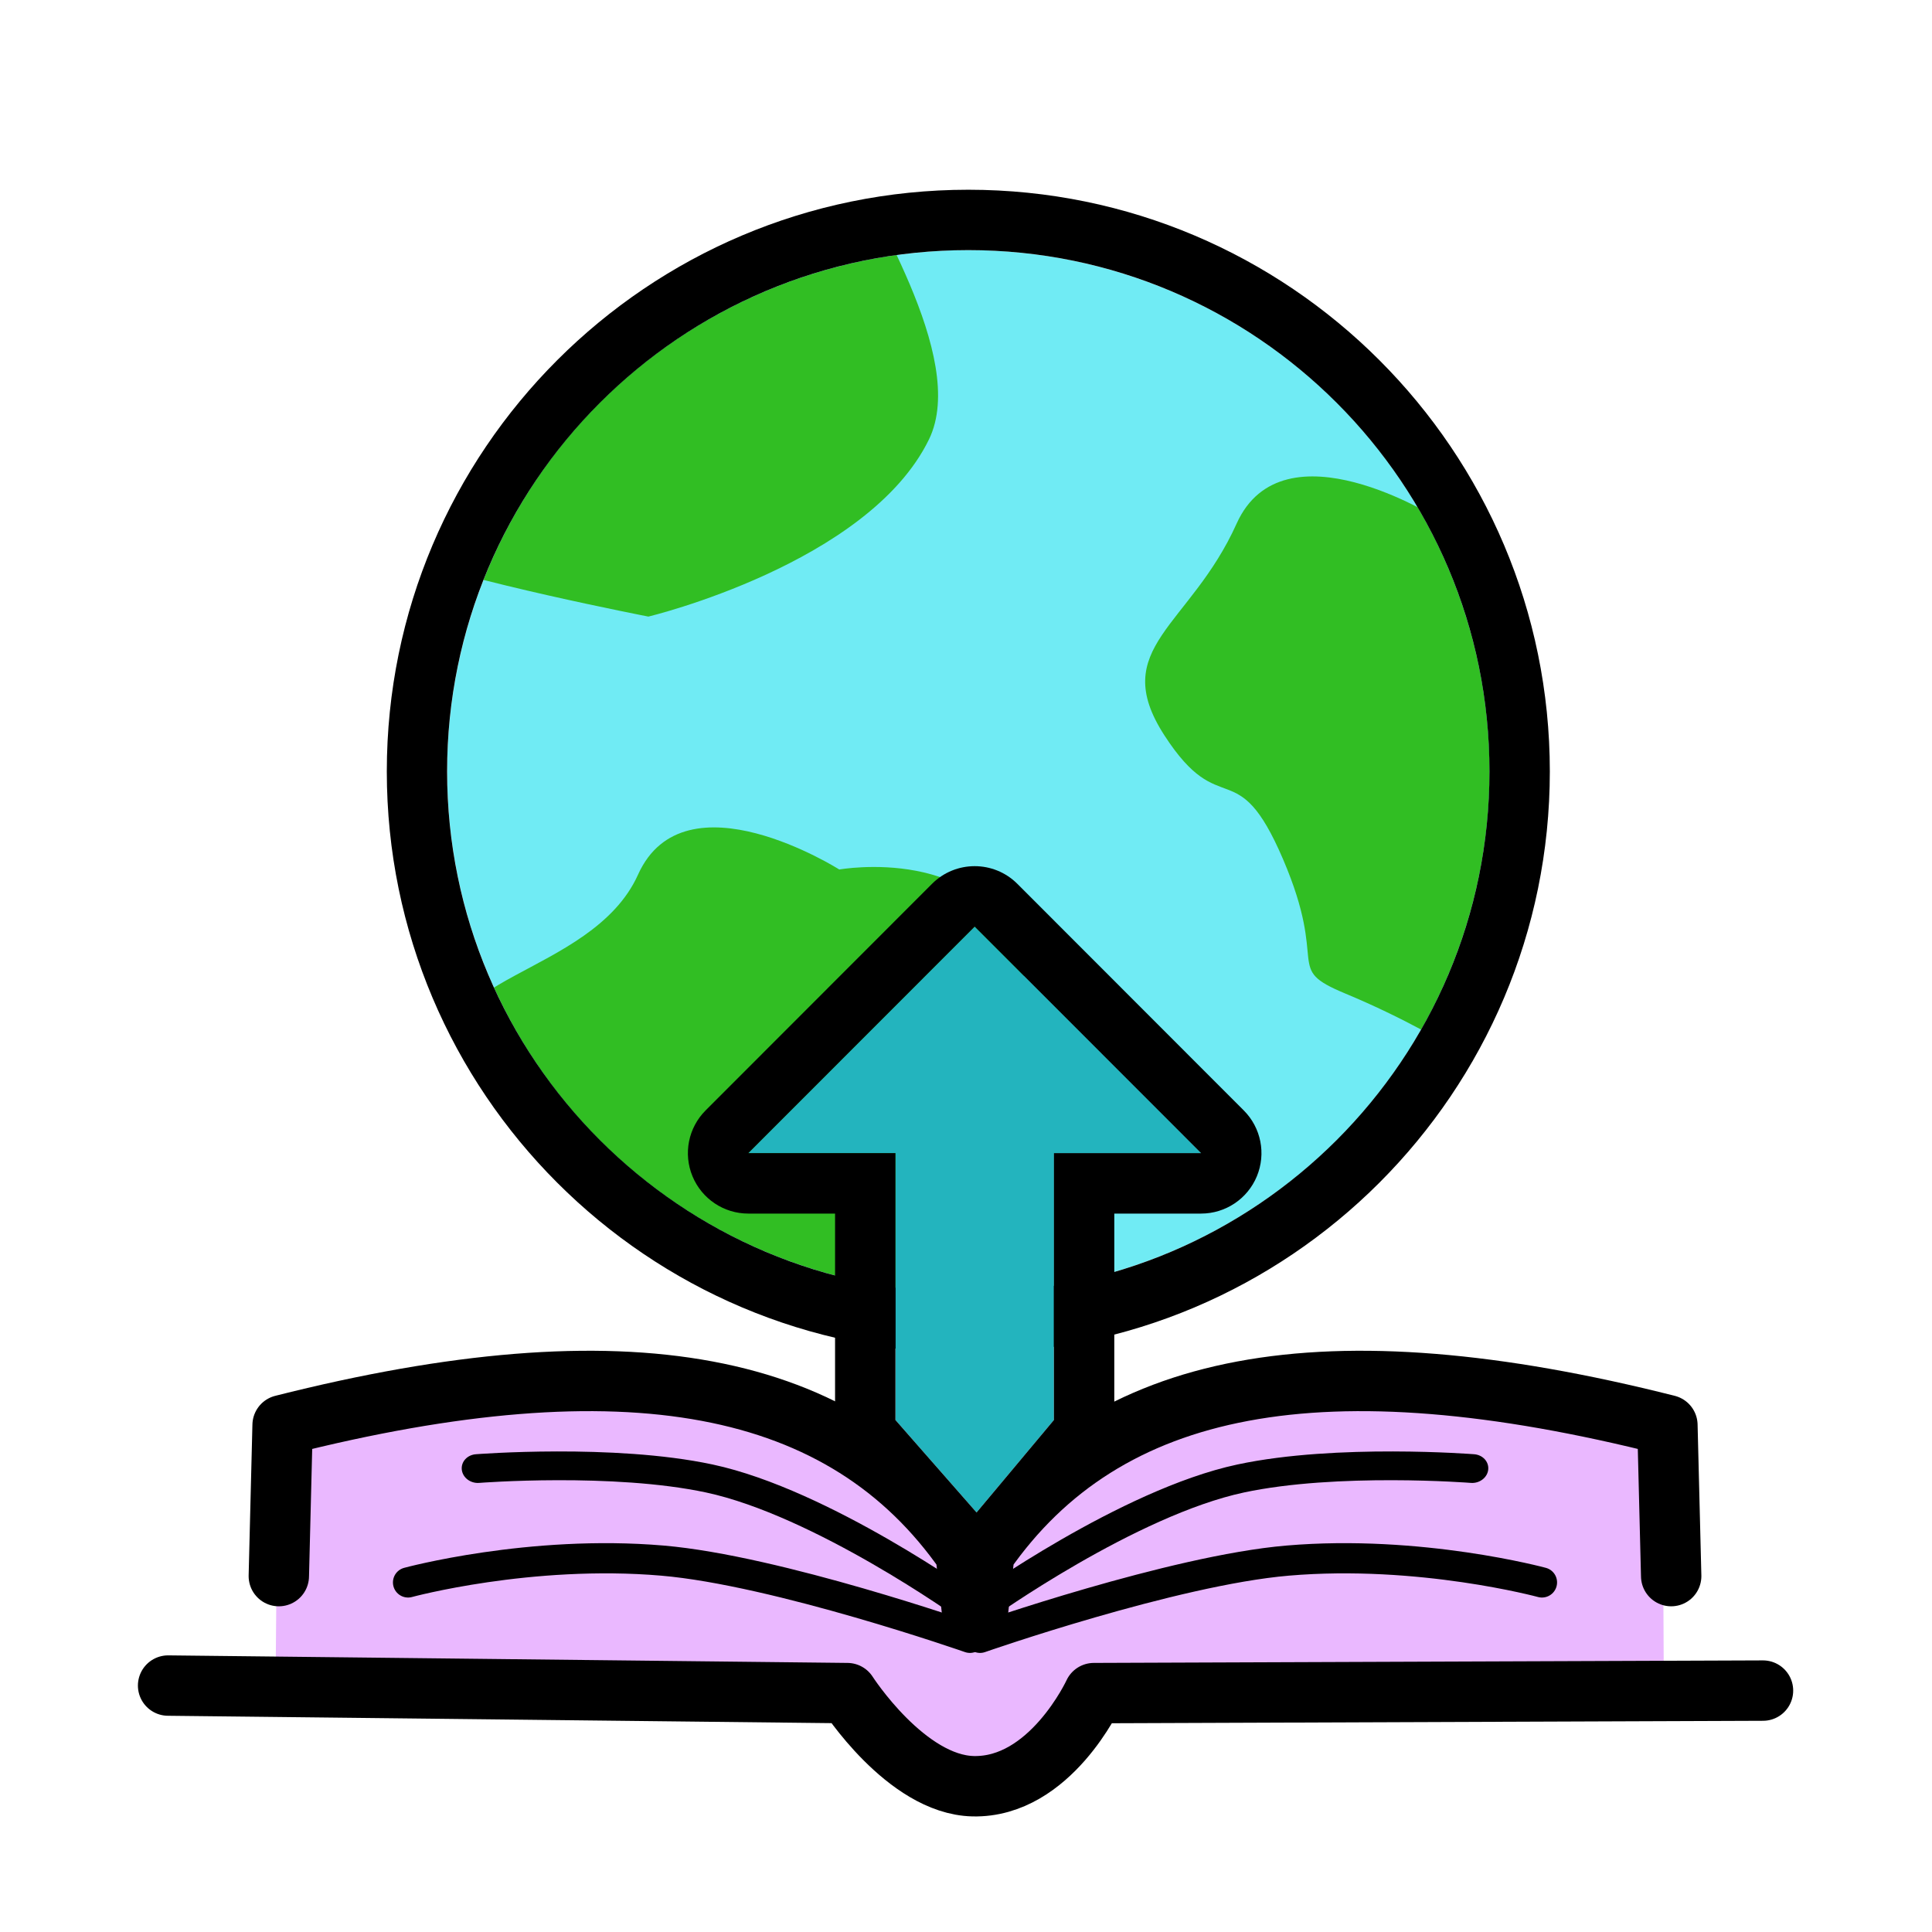 <?xml version="1.0" encoding="UTF-8" standalone="no"?>
<!DOCTYPE svg PUBLIC "-//W3C//DTD SVG 1.1//EN" "http://www.w3.org/Graphics/SVG/1.1/DTD/svg11.dtd">
<svg width="100%" height="100%" viewBox="0 0 256 256" version="1.1" xmlns="http://www.w3.org/2000/svg" xmlns:xlink="http://www.w3.org/1999/xlink" xml:space="preserve" xmlns:serif="http://www.serif.com/" style="fill-rule:evenodd;clip-rule:evenodd;stroke-linecap:round;stroke-linejoin:round;stroke-miterlimit:1.5;">
    <g transform="matrix(1,0,0,1,-1024,-512)">
        <g transform="matrix(1.6,0,0,1.707,-17213.5,138.589)">
            <rect id="Publishing" x="11398.4" y="218.796" width="160" height="150" style="fill:none;"/>
            <g id="Publishing1" serif:id="Publishing">
                <g transform="matrix(1,0,0,1,-0.417,7.91)">
                    <g transform="matrix(0.625,0,0,0.586,11398,-72.708)">
                        <path d="M37.872,708.319L38.167,673.654C83.625,662.163 112.549,667.479 128.667,690.654L129.667,699.654L130.167,699.654L131.167,690.654C147.285,667.479 176.21,662.163 221.667,673.654L221.84,708.867L145.667,709.154C145.667,709.154 139.891,721.722 129.667,721.487C120.779,721.282 113.001,709.154 113.001,709.154L37.872,708.319Z" style="fill:rgb(234,184,255);"/>
                    </g>
                    <g transform="matrix(0.62,0.071,-0.069,0.528,11447.9,-43.212)">
                        <path d="M128.001,700.154C128.001,700.154 107.157,687.639 92.001,686.154C79.019,684.881 61.334,688.82 61.334,688.82" style="fill:none;stroke:black;stroke-width:4.19px;"/>
                    </g>
                    <g transform="matrix(-0.62,0.071,0.069,0.528,11511.3,-43.212)">
                        <path d="M128.001,700.154C128.001,700.154 107.157,687.639 92.001,686.154C79.019,684.881 61.334,688.82 61.334,688.82" style="fill:none;stroke:black;stroke-width:4.19px;"/>
                    </g>
                    <g transform="matrix(0.624,-0.035,0.038,0.585,11372.7,-67.132)">
                        <path d="M128.001,700.154C128.001,700.154 103.03,689.712 87.962,687.513C70.548,684.97 54.147,688.386 54.147,688.386" style="fill:none;stroke:black;stroke-width:4px;"/>
                    </g>
                    <g transform="matrix(-0.624,-0.035,-0.038,0.585,11586.5,-67.132)">
                        <path d="M128.001,700.154C128.001,700.154 103.03,689.712 87.962,687.513C70.548,684.97 54.147,688.386 54.147,688.386" style="fill:none;stroke:black;stroke-width:4px;"/>
                    </g>
                    <g transform="matrix(0.625,0,0,0.586,11398.4,-73.294)">
                        <path d="M130.167,699.654L131.167,690.654C147.285,667.479 176.21,662.163 221.667,673.654L222.167,693.654" style="fill:none;stroke:black;stroke-width:8px;"/>
                    </g>
                    <g transform="matrix(-0.625,0,0,0.586,11560.8,-73.294)">
                        <path d="M130.167,699.654L131.167,690.654C147.285,667.479 176.21,662.163 221.667,673.654L222.167,693.654" style="fill:none;stroke:black;stroke-width:8px;"/>
                    </g>
                    <g transform="matrix(0.625,0,0,0.586,11398.4,-73.294)">
                        <path d="M23.001,708.154L113.001,709.154C113.001,709.154 120.779,721.282 129.667,721.487C139.891,721.722 145.667,709.154 145.667,709.154L234.334,708.82" style="fill:none;stroke:black;stroke-width:8px;"/>
                    </g>
                </g>
                <g transform="matrix(0.641,0,0,0.601,10737.8,-97.773)">
                    <circle cx="1155.74" cy="626.303" r="67.333" style="fill:rgb(112,235,244);"/>
                    <clipPath id="_clip1">
                        <circle cx="1155.74" cy="626.303" r="67.333"/>
                    </clipPath>
                    <g clip-path="url(#_clip1)">
                        <g transform="matrix(1,0,0,1,4,12)">
                            <path d="M1212.4,581.636C1212.4,581.636 1192.4,568.97 1186.4,582.303C1180.4,595.636 1169.74,598.303 1177.07,609.636C1184.4,620.97 1186.4,611.636 1192.4,625.636C1198.4,639.636 1192.4,639.636 1200.4,642.97C1208.4,646.303 1213.74,649.636 1213.74,649.636C1213.74,649.636 1240.4,607.636 1235.74,592.97C1231.07,578.303 1212.4,581.636 1212.4,581.636" style="fill:rgb(49,190,35);"/>
                        </g>
                        <g transform="matrix(1,0,0,1,-73.333,57.333)">
                            <path d="M1212.4,581.636C1212.4,581.636 1192.4,568.97 1186.4,582.303C1180.4,595.636 1157.07,595.636 1164.4,606.97C1171.74,618.303 1169.74,640.97 1177.74,644.303C1185.74,647.636 1220.4,662.97 1220.4,662.97C1220.4,662.97 1240.4,607.636 1235.74,592.97C1231.07,578.303 1212.4,581.636 1212.4,581.636" style="fill:rgb(49,190,35);"/>
                        </g>
                        <g transform="matrix(1,0,0,1,-95.333,-46)">
                            <path d="M1212.4,581.636C1212.4,581.636 1169.74,640.97 1177.74,644.303C1185.74,647.636 1209.74,652.303 1209.74,652.303C1209.74,652.303 1238.16,645.486 1245.99,629.419C1251.18,618.766 1237.6,598.817 1235.74,592.97C1231.07,578.303 1212.4,581.636 1212.4,581.636" style="fill:rgb(49,190,35);"/>
                        </g>
                    </g>
                    <path d="M1155.74,551.172C1197.2,551.172 1230.87,584.837 1230.87,626.303C1230.87,667.769 1197.2,701.434 1155.74,701.434C1114.27,701.434 1080.61,667.769 1080.61,626.303C1080.61,584.837 1114.27,551.172 1155.74,551.172ZM1155.74,558.97C1118.58,558.97 1088.4,589.141 1088.4,626.303C1088.4,663.465 1118.58,693.636 1155.74,693.636C1192.9,693.636 1223.07,663.465 1223.07,626.303C1223.07,589.141 1192.9,558.97 1155.74,558.97Z"/>
                </g>
                <g transform="matrix(1.84753e-17,-0.283,0.625,3.58783e-17,11067.3,650.015)">
                    <path d="M1134.4,669.47L1109.03,659.22L1134.4,648.47L1207.6,648.47L1207.6,628.97L1269.74,658.97L1207.6,688.97L1207.6,669.47L1134.4,669.47Z" style="fill:rgb(35,180,190);"/>
                    <path d="M1123.77,675.605L1098.4,665.355C1094.68,663.856 1092.52,661.649 1092.46,659.314C1092.4,656.978 1094.46,654.747 1098.1,653.207L1123.48,642.457C1126.5,641.176 1130.38,640.47 1134.4,640.47L1191.02,640.47L1191.02,628.97C1191.02,625.734 1195.06,622.817 1201.25,621.579C1207.45,620.34 1214.57,621.025 1219.31,623.313L1281.46,653.313C1287.93,656.437 1287.93,661.502 1281.46,664.627L1219.31,694.627C1214.57,696.915 1207.45,697.599 1201.25,696.361C1195.06,695.122 1191.02,692.205 1191.02,688.97L1191.02,677.47L1134.4,677.47C1130.52,677.47 1126.75,676.81 1123.77,675.605ZM1134.4,669.47L1207.6,669.47L1207.6,688.97L1269.74,658.97L1207.6,628.97L1207.6,648.47L1134.4,648.47L1109.03,659.22L1134.4,669.47Z"/>
                </g>
            </g>
        </g>
    </g>
</svg>

